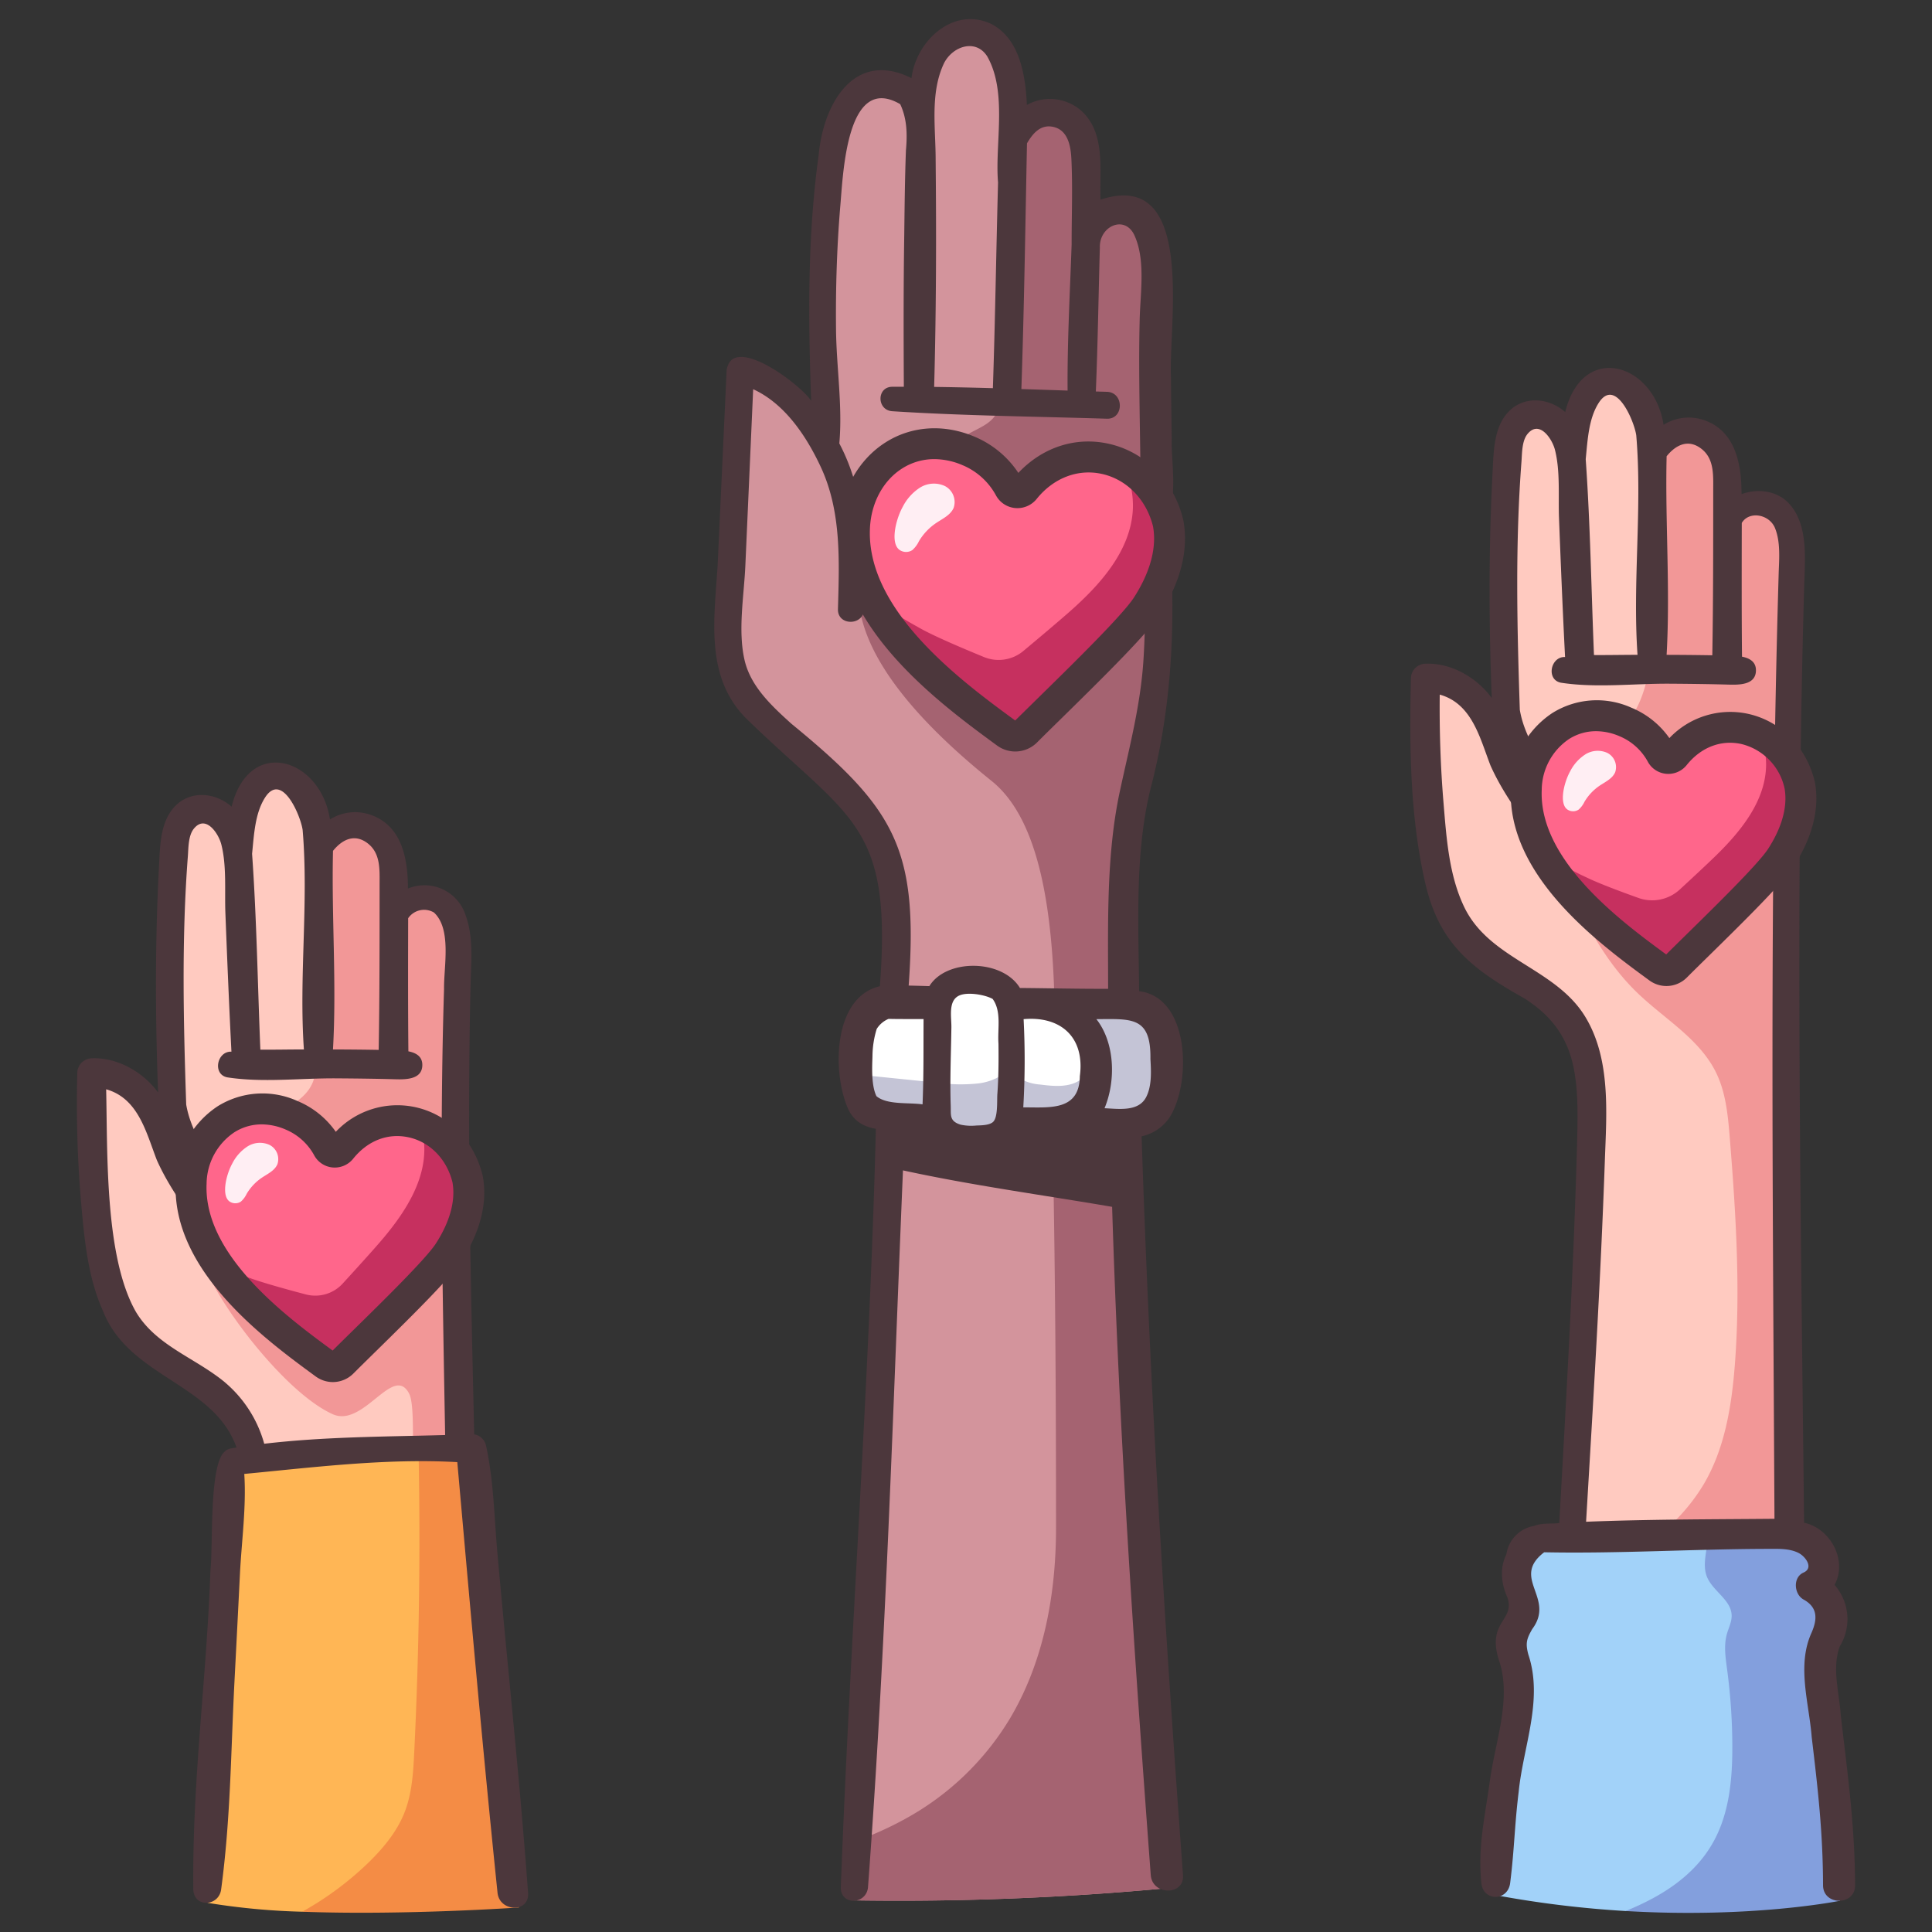 <svg xmlns="http://www.w3.org/2000/svg" id="icon" height="512" viewBox="0 0 500 500" width="512"><rect x="0" y="0" width="500" height="500" fill="#333333" stroke="none"/><path d="m24.835 278.09a27.677 27.677 0 0 1 17.538 14.3l1.349-9.22 1.888-68.486s6.746-13.823 15.65 2.262c0 0 2.421-14.674 10.789-16.023s10.256 16.729 10.256 16.729 3.508-5.127 10.523-2.7 8.634 11.062 8.9 18.887c0 0 9.01-5.924 14.57 1.888l2.158 140.3-52.614 2.428a44.33 44.33 0 0 0 -23.742-26.436c-19.154-8.904-17.265-73.929-17.265-73.929z" fill="#ffcac0"></path><path d="m191.882 96.8-3.3 72.79s0 15.187 22.208 27.764 20.715 58.55 20.715 58.55l-10.394 235.906a743.972 743.972 0 0 0 81.567-3.212l-11.878-196.127v-77.935s9.771-30.321 7.057-61.89 1.343-83.5 1.343-83.5 4.19-15.5-17.18-13.827c0 0 4.609-41.021-19.274-22.6 0 0 2.479-26.418-12.588-23.9s-11.14 21.369-11.14 21.369-3.817-9.32-13.3-8.431-12 29.8-12 29.8l-.838 61.175s-9.318-16.774-20.998-15.932z" fill="#d3949c"></path><path d="m390.757 194.3s-5.207-18.189-20.428-18.589v23.229s-12.818 39.654 35.248 61.284c0 0 5.177 10.414 5.793 19.627s-4.992 118.16-4.992 118.16l56.477-1.6v-260.565s-2.8-10.606-14.019-4.2c0 0 .8-22.113-13.218-20.669 0 0-6.409 1.042-8.011 7.451 0 0-.138-18.425-11.084-19.627s-9.344 19.627-9.344 19.627-2.068-11.049-10.414-10.014-6.008 14.82-6.008 14.82-3.331 53.294 0 71.066z" fill="#ffcac0"></path><path d="m400.316 398.011h67.358s7.248 4.218 2.132 11.465c0 0 6.48 5.96 1.828 14.921l4.567 65.769-55.484 4.406a271.212 271.212 0 0 1 -33.617-4.1l3.411-36.664s4.689-19.184.426-27.71l4.044-10.232s-10.865-14.398 5.335-17.855z" fill="#a2d2f9"></path><path d="m53.72 492.451 6.821-113.99 60.787-2.664 11.392 112.303-54.52 6.652a178.527 178.527 0 0 1 -24.48-2.301z" fill="#ffb655"></path><path d="m116.3 235.729c-5.56-7.812-14.57-1.888-14.57-1.888-.27-7.825-1.889-16.459-8.9-18.887-4.506-1.56-7.557 0-9.169 1.309l-1.845 58.109a17.563 17.563 0 0 1 -.721 5.333c-1.548 4.372-6.144 6.751-10.346 8.712l-9.8 31.067a20.486 20.486 0 0 0 -1.371 7.582c.171 2.291-6.827.343-5.861 2.427 5.261 11.347 20.982 31.362 32.385 36.5 7.993 3.6 15.671-13.114 19.764-5.36 1.213 2.3.954 9.565 1.044 15.932l11.547-.533z" fill="#f29797"></path><path d="m290.8 292.471v-77.935s9.771-30.321 7.057-61.89 1.343-83.5 1.343-83.5 4.19-15.5-17.18-13.827c0 0 4.609-41.021-19.274-22.6a52.66 52.66 0 0 0 -.337-11.1c.269 25.651-3.44 51.3-3.173 76.99.034 3.271.033 6.849-2.028 9.39-1.511 1.863-3.847 2.8-5.95 3.951-5.645 3.1-9.97 8.106-13.935 13.179q-5.114 6.543-9.713 13.467-2.148 3.231-4.177 6.539c-1.017 1.657-1.98 3.089-1.372 5.063.9 2.911-5.308 19.889 34.59 51.932 21.449 17.227 15.468 74.917 15.95 102.138.536 30.345.7 60.718.7 91.071 0 17.12-3.111 34.656-11.991 49.514a71.808 71.808 0 0 1 -26.378 25.5 87.456 87.456 0 0 1 -13.138 6.015l-.68 15.443a743.972 743.972 0 0 0 81.567-3.212z" fill="#a56371"></path><path d="m228.051 260.463h16.417s-2.5-5.625 6.047-5.625a13.362 13.362 0 0 1 11.876 7.1h37.409s3.866 3.553 3.866 14.8-11.466 14.662-11.466 14.662h-28.884s-2.128 4.352-9.12 4.352-12.464-2.779-13.376-6.007h-11.857s-18.545-9.745-.912-29.282z" fill="#fff"></path><path d="m299.8 261.943h-21.064a20.861 20.861 0 0 1 5.307 13.412c.119 5.78-2.928 11.576-6.128 16.044h14.285s11.466-3.4 11.466-14.653-3.866-14.803-3.866-14.803z" fill="#c4c4d6"></path><path d="m134.294 493.657-12.966-117.857-12.989.569q.739 38.57-1.135 77.129c-.258 5.261-.575 10.624-2.5 15.528-1.888 4.819-5.232 8.933-8.9 12.579a81.724 81.724 0 0 1 -17.6 13.149c26.303.983 56.09-1.097 56.09-1.097z" fill="#f48c45"></path><path d="m420.717 494.571c32.967 1.951 55.484-2.655 55.484-2.655l-4.567-67.516c4.652-8.961-1.828-14.921-1.828-14.921 5.116-7.247-2.132-11.465-2.132-11.465h-25.741v.216c-.172 3.291-1.4 6.711-.2 9.778 1.48 3.771 6.317 6.007 6.415 10.057.041 1.68-.8 3.239-1.243 4.858-.826 2.981-.329 6.145.081 9.211a152.455 152.455 0 0 1 1.339 19.637c.031 8.628-.766 17.579-5.008 25.092-4.859 8.605-13.267 13.907-22.6 17.708z" fill="#839fdd"></path><path d="m288.971 284.622a115.759 115.759 0 0 0 -5.283-11.951c-.83 2.38-1.744 4.885-3.695 6.481-2.891 2.365-7.065 2.01-10.769 1.53a12.592 12.592 0 0 1 -4.558-1.186 4.279 4.279 0 0 1 -2.388-3.8 14.413 14.413 0 0 1 -9.169 4.7 42.836 42.836 0 0 1 -10.512-.2l-16.447-1.673a25.053 25.053 0 0 1 -5.648-1.057c.69 8.19 8.461 12.283 8.461 12.283h11.857c.912 3.228 6.384 6.007 13.376 6.007s9.12-4.352 9.12-4.352h27.018a10.62 10.62 0 0 0 0-1.692 19.55 19.55 0 0 0 -1.363-5.09z" fill="#c4c4d6"></path><path d="m440.865 384.217a49.188 49.188 0 0 1 -11.629 13.146l33.619-.954v-260.563s-2.8-10.606-14.019-4.2c0 0 .8-22.113-13.218-20.67a11 11 0 0 0 -6.189 3.726q-.787 23.124-1.574 46.248c-.377 11.061-1.7 23.892-11 29.891 4.376-.307 8.367 3.276 9.6 7.487s.179 8.794-1.705 12.756c-3.968 8.343-14.306 15.069-22.312 10.458 5.532 12.7 11.3 25.74 21.262 35.363 7.008 6.771 16.1 11.9 20.4 20.645 2.566 5.224 3.1 11.179 3.57 16.981 1.567 19.475 2.8 39.056 1.318 58.538-.832 10.798-2.597 21.838-8.123 31.148z" fill="#f29797"></path><g fill="#4c373c"><path d="m302.607 289.306c5.714-8.732 5.507-31.129-7.8-32.792-.157-17.369-1.193-36.251 3.144-53.134 5.582-21.731 6.368-43.9 4.664-66.235a3.066 3.066 0 0 0 -1.72-2.622c4.4-3.517 2.114-15.28 2.349-20.6-.058-5.45-.168-10.9-.207-16.347-.624-13.793 6.6-54.078-18.219-45.912-.306-7.839 1.412-17.339-5.125-23.133a12.309 12.309 0 0 0 -13.937-1.372c-.374-8.133-2-17.078-9.044-20.875-9.728-4.777-19.568 4.031-20.824 13.933-14.85-7.416-22.806 6.672-24.01 19.834-2.927 21.1-2.723 42.432-1.949 63.676-2.678-4.176-20.486-17.642-21.878-7.877l-2.331 50.523c-.856 13.805-3.346 28.809 7.436 39.611 27.115 26.356 37.733 27.006 34.56 69.25-12.131 2.8-12.409 22.3-8.227 31.745 1.454 3.091 3.881 4.59 7.183 5.158-1.648 66.094-6.59 130.367-9.075 196.4.041 4.643 6.507 4.376 7.032 0 4.671-62.317 6.434-123.194 9.059-185.644 17.864 3.894 36.106 6.354 54.127 9.436 1.822 58.463 5.642 114.618 10 172.936.4 5.321 8.746 5.365 8.344 0-4.744-64.4-8.606-126.645-10.713-191.187a11.667 11.667 0 0 0 7.161-4.772zm-29.907-256.442c3.749.9 4.42 5.088 4.574 8.306.352 7.338.053 14.76.062 22.106-.441 12.694-1.141 25.152-1.044 37.805q-5.979-.2-11.961-.394c.728-21.363 1.021-42.14 1.453-63.592 1.516-2.595 3.549-5.033 6.916-4.231zm-17.2-18.264c5.284 9.345 1.945 22.523 2.794 32.628-.478 17.742-.741 35.49-1.336 53.229q-7.6-.219-15.2-.325c.537-19.554.58-39.129.387-58.689.016-8.344-1.513-17.409 2.207-25.168 2.316-4.418 8.248-6.27 11.148-1.675zm-16.745 271.211c-3.623-.534-9.212.189-11.934-2.129-1.421-2.923-1.084-7.972-1.026-10.356a24.506 24.506 0 0 1 1.094-7.031 6.57 6.57 0 0 1 3.072-2.608c3.017.067 6.039.031 9.057.045-.042 7.554.055 14.392-.263 22.079zm19.36-2.657c-.128 1.749.2 6.113-1.17 7.254-1.009.843-3.074.826-4.3.877a13.027 13.027 0 0 1 -4.041-.223c-2.965-.922-2.473-2.484-2.556-4.876-.233-6.751.077-13.561.172-20.313.039-2.714-.914-6.972 2.106-8.263 2.168-.927 6.532-.2 8.565.91 2.364 3.232 1.233 7.832 1.513 11.549.052 4.363.03 8.731-.289 13.085zm21.348-4.662c-.1 9.117-7.864 8.069-14.639 8.093a209.2 209.2 0 0 0 .086-22.831c9.647-.861 15.89 4.731 14.553 14.738zm-15.5-22.8c-4.538-7.5-19.048-7.645-23.446-.483-1.782-.055-3.567-.107-5.352-.145 2.537-35.394-3.472-45.755-30.371-67.776-5.039-4.572-10.531-9.6-12.11-16.49-1.756-7.673-.131-16.637.214-24.42l2.023-45.65c8.183 3.729 13.776 12.145 17.487 20.1 5.388 11.544 4.8 24.366 4.454 36.826-.122 4.363 6.626 4.352 6.773 0 .526-14.845.662-29.486-6.417-42.895.873-9.614-.752-19.835-.853-29.455-.111-10.578.208-21.158 1.082-31.7.758-8.325 1.543-34.791 15.528-26.645 1.788 3.784 1.852 7.863 1.483 11.948-.283 7.428-.346 14.865-.442 22.3-.2 12.968-.172 25.92-.1 38.89-1 0-1.993-.008-2.989 0-4.1.025-4.034 6.069 0 6.329 18.466 1.188 37.036 1.355 55.529 1.937 4.479.14 4.48-6.841 0-6.961-.95-.026-1.9-.056-2.85-.084.509-12.443.685-24.707 1.04-37.209-.209-5.51 6.284-8.51 8.838-3.427 3.054 6.346 1.647 15.035 1.474 21.771-.2 7.688-.133 15.38-.032 23.069.055 4.167.125 8.335.187 12.5.36 4.523-1.415 13.84 2.7 16.593a2.876 2.876 0 0 0 -1.367 2.54c-.225 11.251.206 22.493-.527 33.735-.767 11.748-3.657 22.52-6.109 33.932-3.539 16.474-3.035 34.256-3.03 51.085-7.652.021-15.18-.16-22.817-.219zm32.711 28.147c-1.948 3.907-6.957 3.149-10.82 2.97 2.986-7.169 2.671-16.984-2.111-23.054 9.178-.051 14.149-.712 13.988 10.324.179 3.121.383 6.868-1.057 9.756z"></path><path d="m476.369 443.745c-.384-5.861-2.3-11.945-.245-17.651a13.469 13.469 0 0 0 -1.346-15.93c3.465-6.3-1.109-14.678-7.882-16.077-.859-80.829-2.287-161.864.034-242.676.2-6.847 1.095-15.885-4.1-21.271-3.087-3.2-8.145-3.788-12.123-2.24.03-7.631-1.507-16.409-9.764-19.192a12.211 12.211 0 0 0 -10.411 1.235c-2.448-15.975-20.952-21.609-25.457-3.292-4.141-3.69-10.558-4.326-14.615-.148-3.889 4-3.895 10.276-4.172 15.462-1.038 19.554-.983 39.114-.231 58.683-3.812-5.275-10.5-9.154-17.148-8.881a3.845 3.845 0 0 0 -3.763 3.764c-.414 17.057-.258 35.045 3.436 51.784 3.471 16.613 11.883 23.173 25.93 31.069 7.016 4.46 11.278 10.128 12.828 18.387 1.21 6.454.939 13.152.787 19.688-.9 32.595-2.756 65.157-4.592 97.711-2.111.259-4.52-.092-6.487.73a8.716 8.716 0 0 0 -7.2 7.369c-1.775 3.558-1.332 7.6.257 11.131 2.122 6.167-5.681 6.154-1.983 16.853 3 9.76-1.2 20.688-2.539 30.578-1.291 9.51-3.157 16.913-2.208 26.5.478 4.836 6.861 4.737 7.453 0 1.1-8.772 1.121-14.768 2.2-23.579 1.175-11.779 6.424-23.85 2.509-35.547-.8-2.973-.432-4.094 1.009-6.612 6.071-8.126-5.661-13.156 3.084-19.868 19.344.389 38.719-.855 58.066-.882 2.57-.006 5.472-.132 7.815 1.083 1.754.911 3.958 3.852 1.23 5.058-2.807 1.243-2.448 5.609 0 6.959 3.754 2.068 3.618 5.125 2.053 8.673-3.822 8.485-.62 18.081.073 26.931 1.614 13.557 2.9 24.691 2.935 38.358.014 5.338 8.323 5.348 8.3 0-.081-15.638-1.927-28.651-3.733-44.16zm-45.048-325.669c2.345-2.918 5.593-4.585 9.019-1.915 3.245 2.528 3.049 6.621 3.039 10.349-.008 14.436.014 28.618-.235 43.076q-5.913-.1-11.827-.115c.974-17.09-.395-34.263.004-51.395zm-17.589-13.793c4.353-6.8 9.2 4.632 9.731 8.386 1.589 18.766-.987 37.982.327 56.8-3.784 0-7.458.082-11.271.056-.7-16.906-.946-33.81-2.139-50.694.491-4.892.748-10.479 3.352-14.548zm46.6 43.725c-2.421 81.653-1.515 163.376-1.1 245.054-16.184.145-32.523.115-48.755.766 1.848-31.116 3.762-62.256 4.855-93.407.433-12.311 1.6-26.3-5.066-37.271-7.7-12.674-24.753-14.775-31.32-28.4-3.972-8.24-4.614-17.979-5.362-26.949-.778-9.329-1.082-18.681-.983-28.038 8.384 2.344 10.387 11.245 13.133 18.338 2.651 5.95 6.373 11.282 10.2 16.525 2.768 3.8 9.167.141 6.375-3.727-1.19-1.648-2.372-3.309-3.517-4.993a2.861 2.861 0 0 0 2.854-4.24c-3.222-5.815-7.178-11.216-8.319-17.96-.713-21.522-1.211-42.9.439-64.366.149-2.152.113-5.254 1.543-7.014 3.041-3.741 6.362 1.181 7.1 4.052 1.428 5.541.841 12.082 1.062 17.791.464 11.959.954 23.915 1.565 35.869-3.756-.165-4.965 5.874-1.083 6.643 9.029 1.413 19 .2 28.132.26 4.922.033 9.844.09 14.765.222 2.74.073 7.509.339 7.587-3.6.045-2.311-1.654-3.232-3.607-3.616-.113-11.522-.079-23.075-.059-34.607 1.889-3.192 7.148-2.28 8.61 1.352 1.398 3.476 1.09 7.658.951 11.316z"></path><path d="m128.806 402.769c-.9-9.511-.981-19.535-3.068-28.856a3.812 3.812 0 0 0 -3.013-2.714c-.892-39.186-1.893-78.405-.905-117.6.165-5.45.625-11.283-1.25-16.521a11.191 11.191 0 0 0 -15-7.123c.025-7.613-1.532-16.349-9.763-19.122a12.214 12.214 0 0 0 -10.411 1.234c-2.448-15.974-20.951-21.608-25.457-3.292-4.141-3.689-10.558-4.325-14.615-.147-3.889 4-3.895 10.275-4.172 15.462-1.037 19.545-.983 39.1-.232 58.657-3.817-5.262-10.505-9.137-17.147-8.862a3.851 3.851 0 0 0 -3.773 3.773 301.319 301.319 0 0 0 1.044 34.166c.828 9.288 1.748 18.857 5.607 27.46 6.788 17.274 28.652 18.645 34.57 35.343-1.027.167-2.331.219-3.037 1.015-4.13 3.355-3.011 24.5-3.714 30.592-.992 28.348-4.748 54.392-4.44 82.754.136 4.774 6.6 4.456 7.2 0 2.485-18.558 2.489-35.322 3.461-54.016q.722-13.872 1.412-27.747c.42-8.32 1.679-17.34 1.115-25.773 18.215-1.743 36.8-4.079 55.131-3.054 3.375 37.99 6.5 73.579 10.419 111.52.579 4.927 8.256 5.157 7.9 0-2.187-29.891-5.193-57.297-7.862-87.149zm-42.626-182.569c2.345-2.918 5.593-4.585 9.019-1.915 3.245 2.528 3.049 6.62 3.039 10.349-.008 14.435.015 28.617-.234 43.076q-5.914-.1-11.828-.115c.974-17.087-.395-34.261.004-51.395zm-17.589-13.79c4.353-6.8 9.2 4.631 9.731 8.386 1.589 18.765-.987 37.982.327 56.8-3.784 0-7.458.082-11.271.056-.7-16.906-.946-33.81-2.139-50.694.492-4.892.748-10.479 3.352-14.548zm46.609 164.978c-15.653.435-31.253.422-46.819 2.253a31.924 31.924 0 0 0 -12.247-17.5c-7.232-5.281-16.073-8.548-20.9-16.532-8.157-14.1-7.385-41.181-7.76-57.7 8.369 2.352 10.37 11.248 13.12 18.331 2.654 5.95 6.376 11.28 10.2 16.521 2.769 3.793 9.166.145 6.375-3.726-1.189-1.648-2.369-3.309-3.513-4.993a2.861 2.861 0 0 0 2.85-4.24c-3.222-5.816-7.178-11.216-8.319-17.96-.713-21.522-1.211-42.9.44-64.367.148-2.151.112-5.253 1.542-7.013 3.041-3.741 6.362 1.181 7.1 4.051 1.428 5.542.841 12.083 1.062 17.791.464 11.96.954 23.916 1.565 35.869-3.756-.164-4.965 5.875-1.083 6.644 9.029 1.412 19 .2 28.132.26 4.922.032 9.844.089 14.765.221 2.74.074 7.509.34 7.587-3.6.045-2.31-1.653-3.232-3.607-3.615-.112-11.469-.081-22.967-.058-34.446a5 5 0 0 1 6.669-1.481c4.649 4.271 2.528 14.056 2.615 19.836-1.194 38.452-.4 76.938.284 115.396z"></path></g><path d="m302.321 135.423c-4.284-17.793-25.447-23.465-37.19-8.756a2.357 2.357 0 0 1 -3.844-.336 21.612 21.612 0 0 0 -10.729-9.673c-14.966-6.3-28.776 4.385-29.417 19.979-1.017 22.963 23.642 41.638 39.224 53.051a4.014 4.014 0 0 0 5.228-.4c8.2-8.235 27.177-26.206 31.237-32.494 4.04-6.254 6.878-13.852 5.491-21.371z" fill="#ff668b"></path><path d="m121.014 305.149c-3.776-15.681-22.427-20.681-32.777-7.716a2.077 2.077 0 0 1 -3.388-.3 19.041 19.041 0 0 0 -9.456-8.525c-13.087-5.591-25.435 3.939-25.925 17.608-.9 20.238 20.835 36.7 34.568 46.755a3.537 3.537 0 0 0 4.608-.352c7.229-7.258 23.952-23.1 27.53-28.637 3.561-5.51 6.062-12.206 4.84-18.833z" fill="#ff668b"></path><path d="m465.759 203.191c-3.734-15.507-22.178-20.451-32.413-7.631a2.054 2.054 0 0 1 -3.35-.293 18.831 18.831 0 0 0 -9.351-8.431c-12.942-5.528-25.153 3.895-25.638 17.413-.887 20.013 20.605 36.289 34.185 46.236a3.5 3.5 0 0 0 4.556-.348c7.15-7.177 23.686-22.84 27.225-28.319 3.521-5.452 5.995-12.074 4.786-18.627z" fill="#ff668b"></path><path d="m121.014 305.149a19.374 19.374 0 0 0 -12.228-14.08 20.022 20.022 0 0 1 .96 4.633c.8 9.714-5.217 18.605-11.6 25.97-2.478 2.858-6.49 7.271-9.472 10.527a9.6 9.6 0 0 1 -9.51 2.8c-4.939-1.299-11.864-3.199-15.364-4.567-2.459-.964-4.964-1.966-7.373-3.121 7.357 10.621 19.038 19.388 27.605 25.663a3.537 3.537 0 0 0 4.608-.352c7.229-7.258 23.952-23.1 27.53-28.637 3.565-5.513 6.066-12.21 4.844-18.836z" fill="#c6305f"></path><path d="m302.321 135.423a22.212 22.212 0 0 0 -11.682-15.06 22.7 22.7 0 0 1 2.543 11.487c-.551 10.628-8.351 19.377-16.331 26.418-3.16 2.788-8.282 7.095-12 10.2a9.988 9.988 0 0 1 -10.193 1.577c-5.171-2.119-12.594-5.263-16.242-7.289-4.671-2.595-9.494-5.35-13.368-8.952 7.431 15.112 23.835 27.472 35.32 35.884a4.014 4.014 0 0 0 5.228-.4c8.2-8.236 27.177-26.206 31.238-32.494 4.036-6.254 6.874-13.852 5.487-21.371z" fill="#c6305f"></path><path d="m465.759 203.191a19.34 19.34 0 0 0 -10.373-13.22 19.553 19.553 0 0 1 1.679 7.888c-.035 9.286-6.467 17.238-13.127 23.709-2.414 2.346-6.208 5.869-9.221 8.645a10.545 10.545 0 0 1 -10.7 2.17c-4.5-1.611-10.375-3.8-13.394-5.293a60.231 60.231 0 0 1 -11.805-7.055c6.656 12.8 20.573 23.272 30.373 30.45a3.5 3.5 0 0 0 4.556-.348c7.15-7.177 23.687-22.84 27.225-28.319 3.522-5.452 5.996-12.074 4.787-18.627z" fill="#c6305f"></path><path d="m262.755 194.487a8.005 8.005 0 0 1 -4.763-1.578c-14.667-10.744-41.985-30.754-40.847-56.449.378-9.207 4.88-17.426 12.042-21.973 6.72-4.267 15.076-4.82 22.922-1.516a25.355 25.355 0 0 1 11.441 9.416c6.235-6.637 14.816-9.448 23.374-7.544 9.486 2.108 16.876 9.635 19.286 19.644.016.069.032.14.045.21 1.764 9.563-2.324 18.476-6.064 24.269-3.149 4.876-13.217 14.9-25.069 26.535-2.572 2.522-4.9 4.8-6.7 6.611a7.984 7.984 0 0 1 -5.667 2.375zm-20.946-75.664a15.4 15.4 0 0 0 -8.334 2.417c-4.949 3.143-8.066 8.96-8.337 15.561-.95 21.431 24.121 39.8 37.59 49.661 1.849-1.822 4.195-4.124 6.789-6.671 8.375-8.219 21.031-20.639 23.953-25.165 2.94-4.553 6.173-11.426 4.937-18.372-1.715-6.962-6.772-12.169-13.22-13.6-6.239-1.385-12.567 1.047-16.929 6.511-.028.034-.056.069-.085.1a6.393 6.393 0 0 1 -5.486 2.21 6.306 6.306 0 0 1 -4.887-3.187 17.556 17.556 0 0 0 -8.755-7.928 18.665 18.665 0 0 0 -7.236-1.537z" fill="#4c373c"></path><path d="m86.143 357.679a7.533 7.533 0 0 1 -4.479-1.484c-13-9.52-37.207-27.252-36.192-50.153a24.2 24.2 0 0 1 10.848-19.735 21.926 21.926 0 0 1 20.644-1.375 22.709 22.709 0 0 1 9.94 7.98 21.91 21.91 0 0 1 20.642-6.365c8.539 1.9 15.19 8.668 17.356 17.666.017.069.032.14.045.211 1.253 6.793-.618 14.307-5.412 21.731-2.8 4.338-11.693 13.193-22.158 23.464-2.265 2.224-4.312 4.233-5.9 5.826a7.513 7.513 0 0 1 -5.334 2.234zm-18.422-66.691a13.129 13.129 0 0 0 -7.113 2.073 16.234 16.234 0 0 0 -7.142 13.3c-.82 18.494 20.753 34.462 32.623 43.158 1.562-1.564 3.525-3.491 5.684-5.61 7.364-7.228 18.493-18.151 21.042-22.1s5.339-9.869 4.284-15.835c-1.471-5.952-5.788-10.4-11.289-11.623-5.4-1.2-10.663.83-14.447 5.571-.027.035-.056.068-.084.1a6.114 6.114 0 0 1 -5.24 2.113 6.042 6.042 0 0 1 -4.677-3.048 15 15 0 0 0 -7.482-6.781 15.656 15.656 0 0 0 -6.159-1.318z" fill="#4c373c"></path><path d="m431.275 255.182a7.488 7.488 0 0 1 -4.456-1.477c-12.859-9.419-36.811-26.964-35.808-49.633a23.977 23.977 0 0 1 10.749-19.552 21.716 21.716 0 0 1 20.456-1.362 22.481 22.481 0 0 1 9.817 7.863 21.7 21.7 0 0 1 20.417-6.269c8.461 1.881 15.052 8.587 17.2 17.5.017.07.032.141.045.212 1.24 6.729-.612 14.171-5.359 21.522-2.775 4.295-11.573 13.058-21.927 23.221-2.236 2.194-4.257 4.177-5.824 5.751a7.475 7.475 0 0 1 -5.31 2.224zm-18.222-65.95a12.943 12.943 0 0 0 -7.009 2.042 16.011 16.011 0 0 0 -7.043 13.118c-.808 18.249 20.475 34.019 32.212 42.618 1.54-1.539 3.467-3.431 5.586-5.511 7.285-7.149 18.292-17.953 20.81-21.851s5.271-9.742 4.231-15.627a15.087 15.087 0 0 0 -11.129-11.46c-5.323-1.182-10.511.821-14.243 5.494-.027.035-.055.068-.084.1a6.086 6.086 0 0 1 -5.219 2.1 6.016 6.016 0 0 1 -4.661-3.036 14.785 14.785 0 0 0 -7.376-6.687 15.457 15.457 0 0 0 -6.071-1.3z" fill="#4c373c"></path><path d="m69.734 296.29a6 6 0 0 0 -5.683.411 11.332 11.332 0 0 0 -3.92 4.382c-1.673 3.016-3.009 8.786-.426 10.036a2.607 2.607 0 0 0 2.637-.147 6.356 6.356 0 0 0 1.509-2.036 13.113 13.113 0 0 1 3.936-4.16c1.494-1 3.311-1.824 4.009-3.484a4.128 4.128 0 0 0 -2.062-5.002z" fill="#ffeef3"></path><path d="m244.477 125.758a6.779 6.779 0 0 0 -6.423.464 12.815 12.815 0 0 0 -4.431 4.953c-1.89 3.409-3.4 9.931-.482 11.343a2.946 2.946 0 0 0 2.981-.166 7.179 7.179 0 0 0 1.706-2.3 14.808 14.808 0 0 1 4.449-4.7c1.689-1.135 3.742-2.062 4.531-3.938a4.665 4.665 0 0 0 -2.331-5.656z" fill="#ffeef3"></path><path d="m415.951 194.838a6 6 0 0 0 -5.683.41 11.34 11.34 0 0 0 -3.92 4.382c-1.673 3.016-3.01 8.786-.427 10.036a2.609 2.609 0 0 0 2.638-.147 6.377 6.377 0 0 0 1.509-2.035 13.106 13.106 0 0 1 3.932-4.161c1.494-1 3.311-1.824 4.009-3.484a4.127 4.127 0 0 0 -2.058-5.001z" fill="#ffeef3"></path></svg>